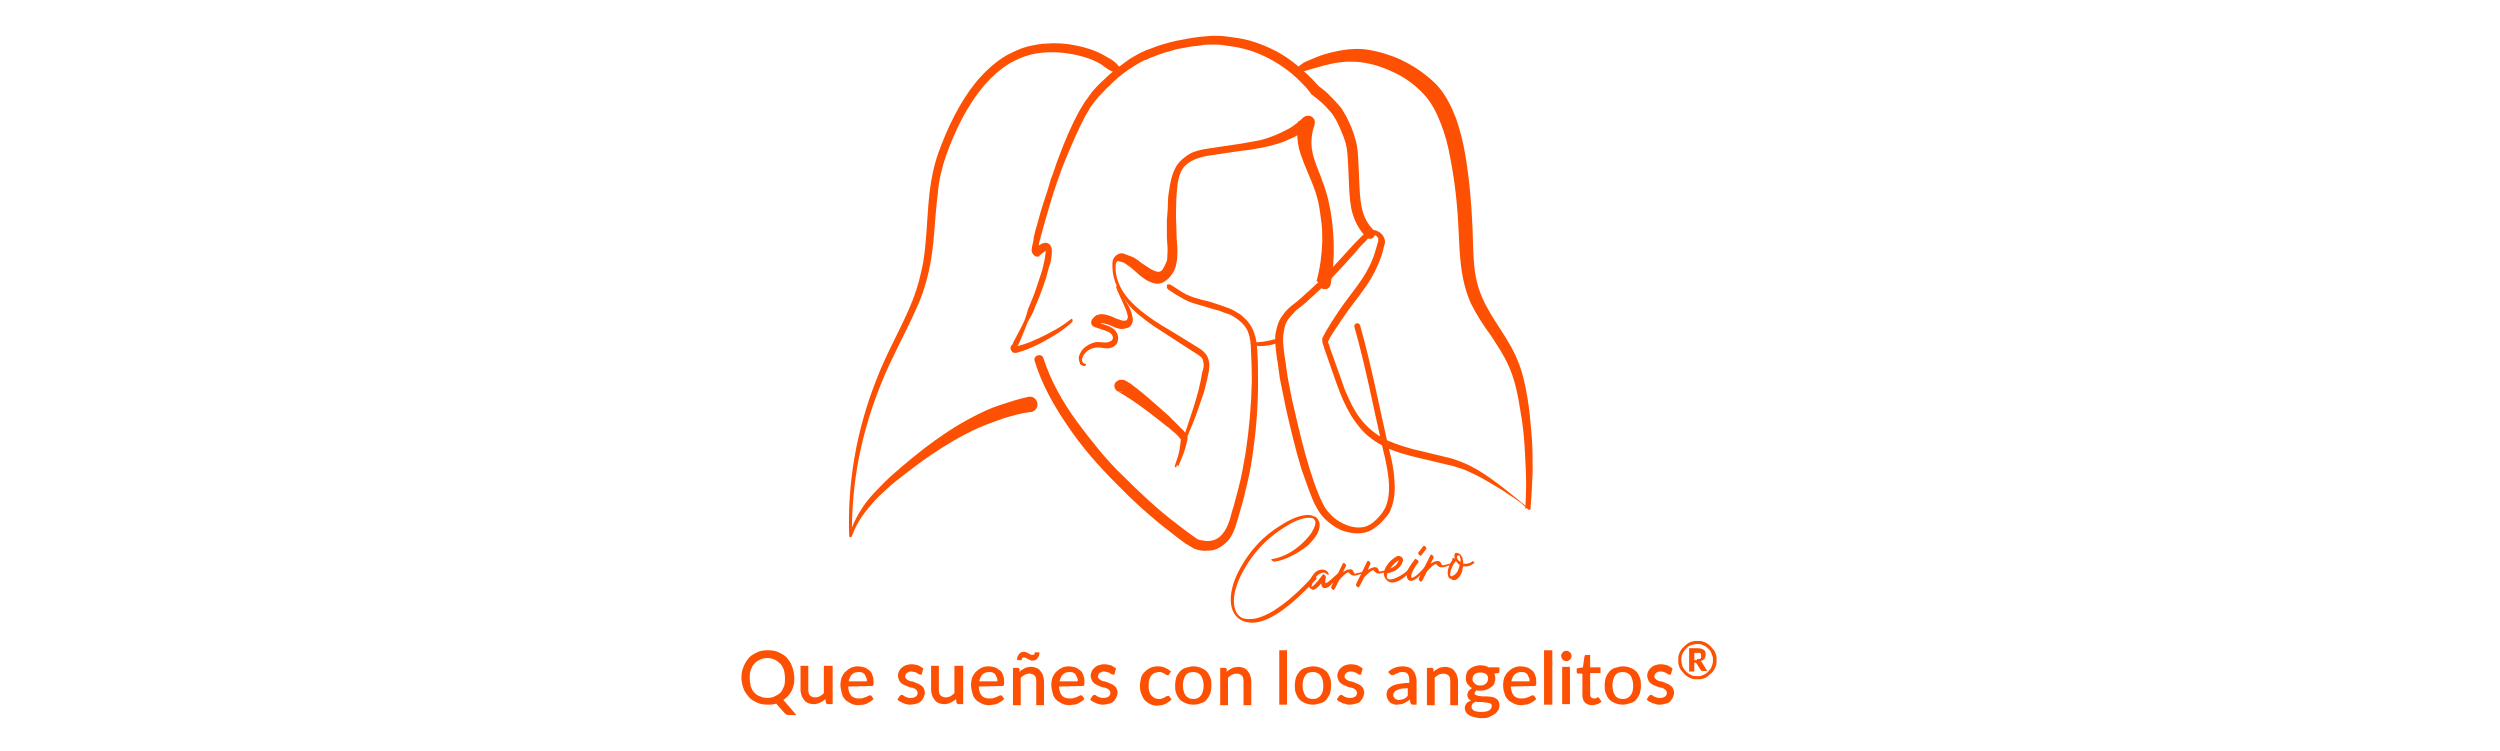 <?xml version="1.0" encoding="utf-8"?>
<!-- Generator: Adobe Illustrator 28.2.0, SVG Export Plug-In . SVG Version: 6.00 Build 0)  -->
<svg version="1.1" id="Capa_1" xmlns="http://www.w3.org/2000/svg" xmlns:xlink="http://www.w3.org/1999/xlink" x="0px" y="0px"
	 viewBox="0 0 482.5 144.9" style="enable-background:new 0 0 482.5 144.9;" xml:space="preserve">
<style type="text/css">
	.st0{fill:#FE5002;}
</style>
<g>
	<path class="st0" d="M264.4,86.7"/>
	<path class="st0" d="M262.5,62"/>
	<path class="st0" d="M241.6,66c0.5,0.1,1,0.1,1.5,0c0.5,0,1-0.1,1.5-0.2s1-0.2,1.4-0.3c0.5-0.1,1-0.2,1.4-0.4l0.2,0.4
		c-0.4,0.3-0.9,0.6-1.4,0.8c-0.5,0.2-1,0.3-1.6,0.4s-1.1,0.1-1.7,0.1c-0.6-0.1-1.1-0.2-1.6-0.4L241.6,66z"/>
	<path class="st0" d="M215.9,55.9C215.9,55.8,215.9,56,215.9,55.9c0.1,0.2,0.2,0.2,0.2,0.2l0.2,0.4l0.5,0.8c0.3,0.6,0.6,1.1,1,1.7
		c0.3,0.6,0.6,1.2,0.7,1.9c0.1,0.3,0.2,0.7,0.1,1.2c-0.1,0.4-0.4,1-0.8,1.1c-0.4,0.2-0.8,0.2-1.2,0.3c-0.4,0-0.8-0.1-1.1-0.2
		c-0.7-0.2-1.2-0.6-1.8-0.7c-0.6-0.2-1.1-0.3-1.5-0.2c-0.1,0-0.1,0-0.2,0c0,0,0,0-0.1,0s-0.1,0.1-0.1,0.1s0,0,0-0.1s0-0.2-0.1-0.2
		c-0.1-0.1-0.1,0,0.1,0l1.8,0.6c0.6,0.2,1.4,0.6,1.8,1.2c0.2,0.3,0.4,0.7,0.4,1.2s-0.1,1-0.4,1.3c-0.6,0.7-1.5,0.8-2.2,0.7
		s-1.3-0.2-1.8-0.1c-0.6,0.1-1,0.3-1.5,0.6c-0.4,0.3-0.8,0.8-1,1.4c-0.1,0.2-0.1,0.5,0,0.7s0.3,0.4,0.5,0.4l0,0l-0.1,0.5
		c-0.3-0.1-0.6-0.2-0.8-0.4c-0.1-0.1-0.1-0.2,0-0.3c0.1-0.1,0.2-0.1,0.3,0l0,0c0.2,0.2,0.3,0.2,0.6,0.2c0.2,0,0.2,0.2,0.2,0.2
		c0,0.2-0.2,0.2-0.2,0.2l0,0c-0.5,0-0.8-0.3-1-0.6c-0.2-0.4-0.2-0.8-0.2-1.1c0.2-0.7,0.6-1.4,1.1-1.8c0.6-0.5,1.2-0.8,1.9-1
		s1.4,0,2,0c0.3,0,0.6,0,0.8-0.1s0.4-0.2,0.6-0.3c0.1-0.2,0.2-0.3,0.2-0.5s-0.1-0.4-0.2-0.6c-0.2-0.3-0.7-0.6-1.3-0.8l-1.8-0.6
		c-0.1,0-0.2-0.1-0.3-0.1c-0.2-0.1-0.3-0.2-0.4-0.3c-0.2-0.2-0.2-0.4-0.2-0.6c0-0.2,0.1-0.4,0.2-0.6c0.2-0.2,0.3-0.4,0.6-0.6
		c0.1-0.1,0.2-0.2,0.4-0.2c0.1,0,0.2-0.1,0.3-0.1c0.8-0.2,1.6,0.1,2.2,0.3c0.6,0.2,1.2,0.6,1.8,0.7c0.2,0.1,0.5,0.2,0.7,0.2
		s0.5,0,0.6-0.1s0.2-0.2,0.2-0.3c0.1-0.2,0.1-0.5,0-0.7c-0.1-0.6-0.3-1.1-0.6-1.7c-0.2-0.6-0.5-1.1-0.8-1.8l-0.4-0.9
		c-0.1-0.2-0.2-0.3-0.2-0.5c0-0.1-0.1-0.2-0.1-0.2s-0.1-0.2-0.1-0.3c0-0.2,0.2-0.2,0.2-0.2C215.8,55.7,215.9,55.8,215.9,55.9z"/>
	<path class="st0" d="M250.2,13.3c0.4-0.5,1-0.9,1.4-1.2c0.6-0.3,1.1-0.5,1.6-0.7c1.1-0.5,2.2-0.9,3.4-1.2c2.4-0.6,5-1,7.4-0.6
		c1.3,0.2,2.5,0.5,3.7,0.9s2.3,0.8,3.4,1.4c2.2,1.1,4.3,2.6,6.1,4.4c1.8,1.9,2.9,4.2,3.8,6.5c0.8,2.3,1.4,4.7,1.8,7.1
		c0.8,4.7,1.2,9.5,1.4,14.2c0.1,2.4,0.1,4.7,0.3,6.9c0.2,2.3,0.7,4.5,1.6,6.5c1.8,4.2,5.1,7.7,6.9,12.3c0.9,2.2,1.4,4.6,1.8,7
		c0.4,2.3,0.6,4.7,0.8,7.1s0.2,4.7,0.2,7.1c-0.1,2.4-0.2,4.7-0.4,7.1l0,0v0.1c0,0.2-0.2,0.2-0.3,0.2c-0.1,0-0.2-0.1-0.2-0.1
		c-0.3-0.4-0.7-0.6-1.1-1s-0.8-0.6-1.2-0.9c-0.8-0.6-1.7-1.1-2.5-1.7c-1.7-1-3.4-2.1-5.2-3c-0.9-0.4-1.8-0.9-2.7-1.2
		c-0.9-0.3-1.8-0.6-2.8-0.8l-5.9-1.4c-2-0.5-4-1-5.9-1.9s-3.8-2.2-5.1-3.8c-2.8-3.3-4.1-7.3-5.4-11l-1-2.9l-0.5-1.4l-0.2-0.7
		c-0.1-0.2-0.2-0.5-0.2-0.9c0-0.1,0-0.2,0-0.2c0-0.1,0-0.2,0-0.2c0-0.1,0.1-0.2,0.1-0.2c0.1-0.2,0.1-0.2,0.2-0.4
		c0.2-0.2,0.2-0.5,0.4-0.7c0.2-0.5,0.6-0.9,0.8-1.4c0.6-0.9,1.1-1.7,1.7-2.6c2.3-3.4,5.1-6.3,6.5-10c0.4-0.9,0.6-1.8,0.9-2.8
		l0.2-0.7v-0.2v-0.1l0,0c0-0.1,0-0.1,0-0.2c-0.1-0.2-0.3-0.5-0.6-0.6c-0.2-0.1-0.3-0.1-0.5-0.1h-0.1c0,0-0.1,0,0,0l0,0
		c-0.1,0-0.2,0.1-0.2,0.2c-0.3,0.2-0.7,0.6-1,1c-0.7,0.7-1.4,1.4-2,2.2c-2.7,3-5.4,6-8.5,8.7c-0.7,0.7-1.5,1.4-2.3,2
		c-0.4,0.3-0.8,0.6-1.1,1c-0.3,0.3-0.6,0.6-0.9,1c-0.6,0.7-0.9,1.6-1,2.5c-0.2,0.9-0.2,1.8-0.1,2.9c0.1,1,0.2,1.9,0.4,3l0.2,1.5
		l0.2,1.4c0.4,2,0.7,3.9,1.2,5.9c0.9,3.9,1.8,7.8,3,11.7c0.6,1.9,1.2,3.8,2,5.6c0.4,0.9,0.8,1.8,1.4,2.6c0.6,0.7,1.2,1.4,2,1.9
		c1.5,1,3.4,1.7,5.2,1.3c0.8-0.2,1.6-0.7,2.3-1.4c0.6-0.6,1.3-1.4,1.7-2.2c0.8-1.7,0.9-3.7,0.7-5.6s-0.6-3.9-1.1-5.8
		c-1.8-7.9-3.3-15.8-5.5-23.6l0,0c-0.1-0.3,0.1-0.6,0.4-0.7c0.3-0.1,0.6,0.1,0.7,0.4c2.2,7.8,3.7,15.7,5.5,23.6c0.5,1.9,1,4,1.1,6
		c0.2,2.1,0.1,4.2-0.8,6.2c-0.1,0.2-0.2,0.5-0.4,0.7s-0.3,0.5-0.5,0.6c-0.3,0.4-0.7,0.8-1.1,1.2c-0.8,0.7-1.7,1.4-2.9,1.7
		c-1.1,0.2-2.2,0.2-3.3-0.1c-1-0.2-2.1-0.7-3-1.4c-0.9-0.6-1.7-1.4-2.3-2.2c-0.6-0.9-1.1-1.8-1.5-2.8c-0.8-1.9-1.4-3.8-2.1-5.7
		c-1.2-3.9-2.1-7.8-3-11.7c-0.4-2-0.8-4-1.2-5.9l-0.2-1.5l-0.2-1.5c-0.2-1-0.3-2-0.4-3c-0.1-1-0.2-2.1,0.1-3.2c0.2-1,0.6-2.2,1.3-3
		c0.3-0.5,0.7-0.9,1-1.2c0.4-0.4,0.8-0.7,1.2-1c0.8-0.6,1.5-1.3,2.2-1.9c3-2.6,5.7-5.6,8.4-8.6c0.6-0.7,1.4-1.5,2.1-2.2
		c0.4-0.4,0.7-0.7,1.2-1.1c0.2-0.1,0.2-0.2,0.4-0.2c0.1-0.1,0.2-0.1,0.3-0.2c0.1,0,0.2,0,0.2,0h0.2c0.3,0,0.7,0,1,0.2
		c0.6,0.2,1.2,0.8,1.4,1.5c0.1,0.2,0.1,0.4,0.1,0.6V47l0,0l-0.1,0.2L267,48c-0.2,1-0.6,2-1,3c-0.8,1.9-1.9,3.7-3.1,5.3
		c-1.2,1.7-2.5,3.2-3.6,4.9c-0.6,0.8-1.1,1.7-1.7,2.5c-0.2,0.4-0.6,0.9-0.8,1.3c-0.2,0.2-0.2,0.4-0.3,0.6c-0.1,0.1-0.1,0.2-0.2,0.3
		c0,0.1,0,0.2,0,0c0,0.2,0.1,0.4,0.2,0.6l0.2,0.7l0.5,1.4l1,2.8l1,2.8c0.3,1,0.7,1.8,1.1,2.7c0.8,1.8,1.8,3.5,3.1,4.9
		c1.3,1.4,2.8,2.5,4.6,3.3c0.9,0.4,1.8,0.7,2.7,1c1,0.3,1.9,0.6,2.9,0.8l5.8,1.4c1,0.2,2,0.6,3,1s1.9,0.9,2.8,1.4
		c3.5,2.1,6.6,4.8,9.7,7.3l-0.5,0.2l0,0c0.1-2.3,0.2-4.7,0.1-7s-0.2-4.7-0.4-7c-0.2-2.3-0.6-4.6-1-6.9s-1-4.6-1.9-6.6
		c-0.9-2.1-2.2-4-3.5-6c-1.4-1.9-2.7-3.9-3.8-6.1c-1-2.2-1.6-4.7-1.9-7.1c-0.3-2.4-0.4-4.8-0.5-7.1c-0.2-4.7-0.7-9.3-1.6-13.9
		c-0.4-2.3-1-4.6-1.8-6.6c-0.8-2.1-1.8-4.1-3.3-5.7s-3.3-3-5.3-4s-4.2-1.8-6.3-2.1c-1.1-0.2-2.2-0.2-3.3-0.2
		c-1.1,0.1-2.2,0.2-3.3,0.5c-1.1,0.2-2.2,0.6-3.4,0.9c-0.6,0.2-1.1,0.3-1.7,0.5c-0.6,0.1-1.2,0.2-1.8,0.1c-0.2,0-0.2-0.2-0.2-0.3
		C250.1,13.4,250.1,13.3,250.2,13.3z"/>
	<path class="st0" d="M254.1,54.2c0.7-2.5,1-5,1.1-7.6c0-1.3,0-2.6-0.2-3.9c-0.2-1.3-0.3-2.6-0.6-3.8c-0.6-2.6-1.7-4.8-2.7-7.3
		c-0.2-0.6-0.5-1.3-0.7-1.9s-0.4-1.4-0.5-2.1c-0.2-1.4-0.2-2.9,0.1-4.3l2.2,1.4l0,0c-1,0.6-2.1,1.2-3.1,1.8c-1.1,0.5-2.2,1-3.3,1.3
		s-2.2,0.6-3.4,0.8c-1.1,0.2-2.2,0.4-3.4,0.5l-3.4,0.5c-1.1,0.2-2.2,0.3-3.3,0.5c-1,0.2-2.1,0.5-3,1s-1.6,1.2-2,2.1s-0.6,1.9-0.7,3
		c-0.1,1-0.2,2.2-0.2,3.3s-0.1,2.2,0,3.3c0,1.1,0.1,2.2,0.1,3.3c0.1,1.1,0.2,2.2,0.1,3.5c0,0.6-0.2,1.3-0.3,1.9
		c-0.2,0.6-0.5,1.2-1,1.8c-0.2,0.3-0.5,0.6-0.8,0.8s-0.7,0.5-1.2,0.6c-0.9,0.2-1.7-0.2-2.2-0.4c-1.2-0.6-2-1.4-2.9-2.2
		c-0.4-0.4-0.9-0.7-1.3-1c-0.4-0.3-0.9-0.6-1.3-0.6c-0.2-0.1-0.4-0.1-0.5-0.1s-0.2,0.1-0.2,0.2c-0.2,0.3-0.2,0.8-0.2,1.4
		c0.1,2.1,1.1,4.1,2.5,5.7c1.4,1.6,3.2,3,5,4.2s3.8,2.3,5.7,3.5l2.9,1.8c0.5,0.3,1,0.7,1.5,1.4c0.4,0.7,0.5,1.4,0.5,2.1
		c0,0.3-0.1,0.6-0.1,1c-0.1,0.3-0.1,0.6-0.2,0.9c-0.1,0.6-0.2,1.1-0.4,1.7c-0.2,1.1-0.6,2.2-1,3.3c-0.7,2.2-1.5,4.2-2.4,6.3
		c-0.4,1-0.8,2.1-1.2,3.1s-0.7,2.1-1.1,3.2l0,0l-0.3-0.1c0.2-0.9,0.6-1.7,0.8-2.6s0.3-1.8,0.4-2.6v-0.2c0,0.1,0,0.2,0,0.1
		c0,0-0.1-0.1-0.2-0.2c-0.1-0.2-0.2-0.3-0.4-0.5c-0.3-0.3-0.6-0.6-1-0.9c-0.6-0.6-1.4-1.1-2.1-1.7c-1.4-1.1-2.8-2.2-4.2-3.2
		c-0.7-0.5-1.4-1-2.2-1.5c-0.4-0.2-0.7-0.5-1.1-0.7c-0.2-0.1-0.4-0.2-0.6-0.3c-0.1-0.1-0.2-0.1-0.2-0.1l0,0c0,0,0,0,0.1,0h0.1
		c0.1,0,0.1,0,0.2,0c0.2,0,0.3-0.1,0.4-0.2c-0.6,0.3-1.2,0.1-1.5-0.5s-0.1-1.2,0.5-1.5c0.2-0.1,0.3-0.2,0.5-0.2c0.1,0,0.2,0,0.2,0
		c0.1,0,0.1,0,0.2,0h0.2c0.1,0,0.2,0.1,0.3,0.1c0.2,0.1,0.2,0.2,0.4,0.2c0.2,0.2,0.4,0.2,0.6,0.4c0.4,0.2,0.7,0.6,1.1,0.8
		c0.7,0.6,1.4,1.1,2.2,1.8c1.4,1.2,2.7,2.4,4.1,3.6c0.6,0.6,1.3,1.3,1.9,1.9c0.3,0.3,0.6,0.6,1,1c0.2,0.2,0.3,0.4,0.5,0.6
		c0.1,0.1,0.2,0.2,0.2,0.4c0,0.1,0.1,0.2,0.1,0.4v0.2c-0.2,0.9-0.4,1.8-0.7,2.6c-0.3,0.9-0.7,1.7-1,2.5c0,0.1-0.2,0.2-0.2,0.1
		c-0.1,0-0.1-0.1-0.1-0.2l0,0c0.7-4.5,2.5-8.7,3.7-12.9c0.3-1,0.6-2.2,0.8-3.2c0.1-0.6,0.2-1,0.3-1.6l0.2-0.8
		c0.1-0.2,0.1-0.5,0.1-0.7c0-0.5-0.1-0.9-0.2-1.2c-0.2-0.3-0.5-0.6-1-0.9l-2.8-1.8c-1.9-1.2-3.8-2.5-5.7-3.7
		c-1.8-1.3-3.8-2.7-5.2-4.6s-2.6-4-2.7-6.5c0-0.6-0.1-1.3,0.2-1.9c0.2-0.3,0.5-0.7,1-0.9s0.9-0.1,1.1,0c0.6,0.2,1.2,0.5,1.8,0.7
		c0.5,0.3,1,0.6,1.4,1c1,0.6,1.8,1.3,2.7,1.6c0.4,0.2,0.8,0.2,1,0.1s0.4-0.2,0.6-0.6c0.2-0.3,0.4-0.8,0.6-1.2
		c0.2-0.4,0.2-0.9,0.2-1.4c0.1-1,0-2.1-0.1-3.3c0-1.1,0-2.3,0-3.4c0.1-1.1,0.2-2.3,0.2-3.4s0.2-2.2,0.4-3.4c0.2-1.1,0.5-2.3,1.1-3.4
		s1.7-2,2.7-2.6c1.1-0.6,2.2-0.8,3.4-1l6.7-1c1.1-0.2,2.2-0.4,3.3-0.6c1-0.2,2.1-0.6,3.1-1s1.9-0.9,2.9-1.4c0.9-0.6,1.8-1.3,2.5-2
		l0,0l0.3-0.2c0.6-0.3,1.4-0.2,1.8,0.5c0.2,0.3,0.2,0.7,0.1,1.1c-0.4,1.1-0.6,2.3-0.6,3.5s0.3,2.4,0.7,3.6c0.4,1.2,1,2.5,1.4,3.7
		c0.5,1.3,0.9,2.6,1.2,3.9c0.6,2.6,0.9,5.3,1,8s-0.1,5.4-0.6,8.1c-0.1,0.6-0.6,1-1.3,0.9c-0.6-0.1-1-0.6-0.9-1.3
		C254.1,54.3,254.1,54.3,254.1,54.2L254.1,54.2z"/>
	<path class="st0" d="M215.7,14.2c-0.7-0.2-1.3-0.5-1.8-0.8s-1-0.7-1.4-1c-1-0.6-2.2-1.1-3.3-1.4c-2.3-0.7-4.8-1-7.2-0.9
		c-1.2,0.1-2.4,0.2-3.6,0.6c-1.1,0.3-2.2,0.8-3.3,1.4c-2.1,1.2-3.9,2.9-5.5,4.8c-3.1,3.8-5.3,8.4-7,13.1c-0.8,2.3-1.4,4.8-1.6,7.3
		c-0.3,2.5-0.5,5-0.7,7.6s-0.5,5.1-1.1,7.7c-0.6,2.6-1.4,5-2.5,7.3c-2.1,4.7-4.6,9.1-6.5,13.8c-1.9,4.6-3.4,9.5-4.4,14.5
		s-1.4,10.1-1.4,15.1l0,0l-0.5-0.1c0.6-1.8,1.4-3.5,2.4-5c1-1.6,2.3-3,3.6-4.3c1.3-1.4,2.7-2.6,4.1-3.8c1.4-1.2,2.9-2.4,4.3-3.5
		c3-2.3,6.1-4.4,9.4-6.1c1.7-0.9,3.4-1.7,5.2-2.3c1.8-0.6,3.7-1.2,5.5-1.6c0.8-0.2,1.6,0.3,1.8,1.1s-0.3,1.6-1.1,1.8H199l0,0
		c-1.8,0.2-3.5,0.7-5.2,1.2c-1.7,0.6-3.4,1.2-5,1.9c-3.3,1.5-6.5,3.4-9.4,5.4c-1.5,1-3,2.2-4.5,3.3c-1.4,1.1-2.9,2.2-4.2,3.5
		c-1.4,1.2-2.6,2.6-3.7,4c-1.1,1.4-2,3-2.6,4.7l0,0c-0.1,0.2-0.2,0.2-0.3,0.2s-0.2-0.2-0.2-0.2l0,0c-0.4-10.2,1.4-20.5,5.2-30.1
		c1.8-4.8,4.4-9.3,6.4-13.9c1-2.3,1.8-4.7,2.3-7.1c0.6-2.4,0.8-5,1-7.5c0.2-2.6,0.3-5.1,0.6-7.7c0.3-2.6,0.8-5.1,1.7-7.7
		c1.8-4.9,4-9.6,7.3-13.7c1.7-2,3.7-3.9,6-5.2c1.2-0.6,2.4-1.2,3.8-1.6c1.4-0.3,2.6-0.6,4-0.6c2.6-0.2,5.3,0.2,7.9,1
		c1.3,0.4,2.6,1,3.7,1.7c0.6,0.3,1.2,0.7,1.7,1.2s0.9,1.1,1,1.9c0,0.2-0.1,0.3-0.2,0.3C215.7,14.3,215.7,14.3,215.7,14.2L215.7,14.2
		z"/>
	<path class="st0" d="M207,62.1c-1.1,1-2.4,2-3.8,2.8s-2.7,1.6-4.2,2.2c-0.7,0.3-1.4,0.6-2.2,0.8c-0.2,0.1-0.4,0.1-0.6,0.2
		c-0.2,0-0.2,0-0.4,0c-0.1,0-0.2,0-0.3-0.1c-0.1,0-0.2-0.1-0.2-0.2c-0.1-0.1-0.2-0.2-0.2-0.3c-0.1-0.2-0.1-0.4,0-0.6
		c0-0.2,0.1-0.2,0.1-0.2l0.2-0.2l0.2-0.5c0.7-1.4,1.5-2.7,2.1-4.1c0.3-0.7,0.5-1.5,0.7-2.2l0.9-2.2c0.6-1.4,1-2.9,1.5-4.3
		c0.2-0.7,0.5-1.4,0.6-2.2c0.2-0.7,0.3-1.4,0.4-2.2c0-0.2,0-0.3,0-0.5s-0.1-0.2,0-0.2c0,0,0.1,0.1,0.2,0.1c0.1,0,0.1,0,0.1,0
		c-0.1,0-0.2,0.1-0.3,0.2c-0.2,0.2-0.6,0.4-0.8,0.6c-0.1,0.1-0.1,0.1-0.2,0.2c-0.1,0.1-0.2,0.1-0.2,0.2s-0.2,0.2-0.6,0.1
		c-0.2,0-0.3-0.1-0.4-0.2s-0.2-0.2-0.2-0.2c-0.1-0.2-0.1-0.2-0.2-0.3c0-0.2-0.1-0.3-0.1-0.4c0-0.5,0.1-0.9,0.2-1.3s0.2-0.8,0.2-1.2
		c0.2-0.8,0.3-1.5,0.6-2.3c0.4-1.5,0.8-3,1.3-4.5s1-3,1.4-4.5c0.6-1.4,1-3,1.6-4.4c1.1-3,2.3-5.8,3.8-8.6l0.6-1
		c0.2-0.3,0.4-0.7,0.6-1c0.5-0.6,1-1.4,1.4-1.9c1-1.2,2.2-2.3,3.4-3.4c1.2-1,2.5-2,3.8-2.9c0.6-0.4,1.4-0.8,2.1-1.2
		c0.4-0.2,0.7-0.3,1.1-0.5l1.1-0.4c1.4-0.6,3-1,4.6-1.4c1.5-0.3,3.1-0.6,4.7-0.8c0.8-0.1,1.6-0.1,2.4-0.2c0.8,0,1.6,0,2.4,0.1
		c1.6,0.2,3.2,0.4,4.7,0.8c3.1,0.9,6.1,2.3,8.6,4.3c1.3,1,2.5,2.1,3.6,3.2c0.2,0.3,0.6,0.6,0.8,0.9l0.4,0.4l0.2,0.2l0,0l0,0l0.2,0.1
		c0.7,0.6,1.3,1,1.8,1.6c0.6,0.6,1.1,1.1,1.7,1.8c0.2,0.3,0.6,0.6,0.8,1.1l0.6,1c0.7,1.4,1.4,2.9,1.8,4.5c0.5,1.7,0.5,3.3,0.6,4.9
		s0.1,3.1,0.2,4.6s0.2,3,0.6,4.4s1.1,2.6,2.1,3.6c0.4,0.4,0.4,1,0,1.4s-1,0.4-1.4,0l0,0c-1.2-1.2-2.1-2.8-2.6-4.4
		c-0.5-1.6-0.6-3.3-0.7-4.8c-0.1-1.6-0.1-3.1-0.2-4.6s-0.1-3-0.5-4.4s-1-2.7-1.7-4.2l-0.6-1c-0.1-0.2-0.3-0.5-0.6-0.8
		c-0.5-0.6-1-1.1-1.5-1.6c-0.6-0.5-1.1-1-1.7-1.4l-0.1-0.1l-0.1-0.1l-0.2-0.1l-0.1-0.1l0,0l-0.1-0.1l-0.1-0.2l-0.4-0.5
		c-0.2-0.3-0.5-0.6-0.8-0.9c-1-1.1-2.2-2.2-3.3-3c-2.4-1.8-5.1-3.2-8-4c-1.4-0.4-3-0.6-4.4-0.8c-0.7-0.1-1.5-0.1-2.2-0.1
		s-1.5,0-2.2,0.2c-1.5,0.1-3,0.4-4.5,0.7c-1.4,0.4-3,0.8-4.4,1.4l-1,0.4c-0.3,0.2-0.6,0.3-1,0.4c-0.6,0.3-1.3,0.7-1.9,1.1
		c-1.3,0.8-2.5,1.7-3.6,2.7s-2.2,2.1-3.2,3.2c-0.5,0.6-1,1.2-1.4,1.8c-0.2,0.3-0.4,0.6-0.6,1l-0.6,1c-1.4,2.7-2.6,5.5-3.8,8.4
		c-0.6,1.4-1.1,2.9-1.6,4.3s-1,3-1.4,4.4s-0.9,3-1.3,4.5c-0.2,0.7-0.4,1.5-0.6,2.2c-0.1,0.4-0.2,0.7-0.2,1.1c-0.1,0.3-0.1,0.7-0.1,1
		c0,0.1,0,0.2,0,0.2s0,0,0-0.1c0,0-0.1-0.1-0.2-0.2c-0.1-0.1-0.2-0.1-0.3-0.2c-0.2,0-0.2,0.1-0.3,0.1l0,0l0.2-0.2
		c0.3-0.3,0.6-0.6,1-0.8c0.2-0.2,0.4-0.2,0.7-0.3c0.2,0,0.4-0.1,0.6,0c0.2,0.1,0.5,0.2,0.6,0.4c0.2,0.4,0.3,0.6,0.3,1
		c0,0.2,0,0.5,0,0.7c-0.1,0.9-0.2,1.7-0.5,2.4c-0.2,0.8-0.4,1.5-0.6,2.2c-0.5,1.5-1,3-1.6,4.4c-0.3,0.7-0.6,1.4-0.9,2.2
		c-0.3,0.7-0.8,1.4-1.1,2.1c-0.6,1.4-1.1,2.9-1.8,4.3c-0.1,0.2-0.2,0.3-0.3,0.6l-0.2,0.2l0,0c0,0,0-0.1,0-0.2s-0.1-0.2-0.2-0.2
		l-0.1-0.1c-0.1,0-0.1,0,0,0c0,0,0.1,0,0.2,0c0.2,0,0.3-0.1,0.5-0.1c0.7-0.2,1.4-0.4,2.2-0.7c1.4-0.6,2.8-1.2,4.2-2
		c1.4-0.7,2.6-1.5,3.9-2.5c0.1-0.1,0.2-0.1,0.3,0.1C207,61.9,207,62.1,207,62.1z"/>
	<g>
		<path class="st0" d="M246,108.4c-0.2,0-0.3-0.1-0.5-0.2c-0.2-0.2-0.2-0.3,0-0.3c2.2-0.3,4.5-1.7,6.1-3.3c0.8-0.8,1.5-1.6,1.8-2.3
			c0.4-0.7,0.6-1.4,0.4-1.8c-0.1-0.2-0.2-0.2-0.2-0.3c-0.1-0.1-0.2-0.1-0.3-0.2c-1.1-0.3-3.2,0.3-5.3,1.7c-2.2,1.4-5,3.4-7.6,7.7
			c-0.7,1.2-1.4,2.5-1.8,3.9c-0.6,1.9-0.6,3.5-0.1,4.6c0.2,0.6,0.7,1.1,1.3,1.4c0.7,0.2,1.7,0.3,2.8,0c2.7-0.7,6.4-3.2,10.9-8.2
			c0.1-0.1,0.2,0,0.4,0.2s0.2,0.3,0.2,0.4c-4.6,5-8.2,7.6-11,8.3c-1.2,0.3-2.3,0.2-3.1-0.1c-1-0.4-1.7-1.1-2.1-2.1
			c-0.5-1.3-0.5-3,0.1-5c0.4-1.4,1.1-2.7,1.8-3.9c2.6-4.3,5.4-6.3,7.7-7.7c2.2-1.4,4.4-2.1,5.7-1.7c0.2,0.1,0.4,0.2,0.6,0.2
			c0.4,0.2,0.6,0.6,0.8,1c0.2,0.6,0.1,1.4-0.3,2.2c-0.4,0.8-1.1,1.6-1.9,2.4C250.6,106.7,248.2,108.1,246,108.4z"/>
		<path class="st0" d="M256.4,110.7c0.1,0.2,0.1,0.3-0.1,0.2c-0.2,0-0.3-0.2-0.5-0.3c-0.4-0.3-1.3,0.2-1.6,0.5
			c-0.6,0.6-1,1.4-1.1,2.2c0.6-0.2,2.2-2.4,2.2-2.4c0.1-0.1,0.2-0.1,0.4,0.1s0.2,0.3,0.2,0.4s-0.2,0.6-0.1,1.1
			c0.1,0.4,2.3-1.8,2.4-1.8c0.1-0.1,0.2-0.2,0.4-0.1c0.2,0.2,0.2,0.3,0.1,0.4c-1.1,1.2-1.8,1.9-2.2,2.2c-0.8,0.6-1.5,0.3-1.5-0.6
			c-0.6,0.7-1.3,1.4-1.7,1.2c-0.2-0.1-0.2-0.2-0.4-0.2c-0.2-0.2-0.3-0.5-0.3-0.8c0-0.2,0.1-0.5,0.2-0.7c0.2-0.6,0.6-1.2,1-1.6
			C254.5,109.8,256,109.6,256.4,110.7z"/>
		<path class="st0" d="M259.2,108.7c0.1-0.1,0.2-0.1,0.4,0.1c0.2,0.2,0.2,0.3,0.2,0.4l-0.6,1.2c0.6-0.4,1.5-0.8,1.9-0.3
			c0.2,0.2,0.2,0.6,0.4,0.6c0.3,0,0.9-0.2,1.4-0.3c0.1-0.1,0.2-0.2,0.3,0c0.2,0.2,0.1,0.2,0,0.2c-0.6,0.2-1.4,0.5-1.8,0.5
			c-0.5,0-0.6-0.1-1.1-0.6c-0.3-0.3-1.8,1.4-1.8,1.4s-0.9,1.8-1,1.9s-0.2,0.1-0.4-0.1c-0.2-0.2-0.2-0.3-0.2-0.4L259.2,108.7z"/>
		<path class="st0" d="M263.9,108.3c0.1-0.1,0.2-0.1,0.4,0.1c0.2,0.2,0.2,0.3,0.2,0.4L264,110c0.6-0.4,1.5-0.8,1.9-0.3
			c0.2,0.2,0.2,0.6,0.4,0.6c0.3,0,0.9-0.2,1.4-0.3c0.1-0.1,0.2-0.2,0.3,0c0.2,0.2,0.1,0.2,0,0.2c-0.6,0.2-1.4,0.5-1.8,0.5
			c-0.5,0-0.6-0.1-1.1-0.6c-0.3-0.3-1.8,1.3-1.8,1.3s-0.9,1.8-1,1.9s-0.2,0.1-0.4-0.1c-0.2-0.2-0.2-0.3-0.2-0.4L263.9,108.3z"/>
		<path class="st0" d="M269.6,109.9c-0.8,0.6-1.8,0.7-1.8,0.7c-1,2.8,3.8,0.1,4.2-1c0.1-0.1,0.2-0.2,0.4-0.2
			c0.2,0.2,0.2,0.2,0.2,0.3c-0.4,1-3.1,3.3-4.5,2.6c-0.6-0.3-1.1-1-1-1.8c0.1-0.5,0.3-1,0.6-1.4c0.3-0.5,0.7-0.9,1.1-1.2
			c0.5-0.4,1-0.7,1.2-0.6c0.2,0,0.3,0.1,0.5,0.2c0.2,0.2,0.3,0.4,0.3,0.6s-0.1,0.3-0.2,0.6C270.4,109.2,270,109.6,269.6,109.9z
			 M268.3,109.7c0.2-0.1,0.6-0.2,0.8-0.4c0.4-0.2,0.6-0.6,0.8-1c0-0.1,0.1-0.2,0.1-0.2c-0.2,0.1-0.4,0.3-0.7,0.5
			C269,108.9,268.6,109.3,268.3,109.7z"/>
		<path class="st0" d="M273.1,107.9c0.1-0.1,0.2,0,0.5,0.2c0.2,0.2,0.2,0.3,0.2,0.4c-0.4,0.4-1,1.3-1.3,2.1c-0.2,0.6-0.2,0.9,0,0.9
			c0.8,0,2.6-2.2,2.6-2.2c0.1-0.1,0.2-0.2,0.3-0.1c0.2,0.2,0.1,0.2,0.1,0.3c0,0-2.8,3.7-3.8,2.3c-0.3-0.5-0.2-1.1,0-1.8
			C272.1,109.2,272.8,108.3,273.1,107.9z M274.3,107.2c-0.1,0.1-0.2,0.1-0.4-0.1s-0.2-0.3-0.2-0.4l1-1.3c0.1-0.1,0.2-0.1,0.4,0.1
			c0.2,0.2,0.2,0.3,0.2,0.4L274.3,107.2z"/>
		<path class="st0" d="M276.1,107.1c0.1-0.1,0.2-0.1,0.4,0.1s0.2,0.3,0.2,0.4l-0.6,1.2c0.6-0.4,1.5-0.8,1.9-0.3
			c0.2,0.2,0.2,0.6,0.4,0.6c0.3,0,0.9-0.2,1.4-0.3c0.1-0.1,0.2-0.2,0.3,0c0.2,0.2,0.1,0.2,0,0.2c-0.6,0.2-1.4,0.5-1.8,0.5
			c-0.5,0-0.6-0.1-1.1-0.6c-0.3-0.3-1.8,1.4-1.8,1.4s-0.9,1.8-1,1.9s-0.2,0.1-0.4-0.1c-0.2-0.2-0.2-0.3-0.2-0.4L276.1,107.1z"/>
		<path class="st0" d="M280.4,107.7c0.1-0.1,0.2,0,0.4,0.2c0.2,0.2,0.2,0.3,0.2,0.4c-0.1,0.1-0.1,0.1-0.2,0.2
			c-0.3,0.4-0.6,1-0.8,1.6c-0.1,0.5-0.2,1,0,1.1c0.1,0,0.2,0,0.3,0c0.2-0.1,0.3-0.2,0.6-0.4c0.2-0.2,0.5-0.6,0.6-1
			c0.1-0.2,0.2-0.6,0.2-0.8c-0.4-0.2-0.6-0.6-0.8-0.9c-0.2-0.3-0.2-0.6-0.2-0.9c0-0.2,0.1-0.5,0.3-0.5c0.2,0,0.3,0,0.5,0.1
			s0.5,0.3,0.6,0.6c0.2,0.2,0.2,0.4,0.2,0.6c0.1,0.2,0.1,0.5,0.1,0.8c0.4,0,1,0.1,1.7-0.4c0.1-0.1,0.2-0.2,0.3,0
			c0.2,0.2,0.2,0.3,0.1,0.3c-0.8,0.6-1.4,0.7-2.1,0.6c-0.1,0.3-0.2,0.6-0.2,1c-0.2,0.5-0.4,0.9-0.6,1.1s-0.4,0.4-0.6,0.5
			s-0.5,0.1-0.7,0s-0.2-0.2-0.4-0.2c-0.1,0-0.1-0.1-0.2-0.1c-0.3-0.4-0.4-1.1-0.2-1.8s0.5-1.3,0.8-1.7
			C280.3,107.9,280.3,107.8,280.4,107.7z M281.9,108.4c0-0.3,0-0.6-0.1-0.8c0-0.2-0.1-0.3-0.2-0.4l0,0c0,0-0.1,0-0.2,0
			s-0.2,0.2-0.2,0.3c0,0.2,0.1,0.4,0.2,0.6C281.6,108.2,281.7,108.4,281.9,108.4z"/>
	</g>
	<path class="st0" d="M226,55c1,0.6,1.9,1.3,2.9,1.8s2.1,0.8,3.2,1.1c1.1,0.2,2.3,0.6,3.4,1c0.6,0.2,1.1,0.4,1.7,0.6
		c0.6,0.2,1.2,0.6,1.7,0.9c0.6,0.3,1,0.7,1.5,1.2c0.2,0.2,0.5,0.5,0.6,0.7c0.2,0.2,0.4,0.6,0.6,0.9c0.6,1.1,0.9,2.5,1,3.7
		c0.2,2.3,0.2,4.7,0.2,7.1c0,4.7-0.4,9.4-1.1,14.1c-0.3,2.3-0.8,4.6-1.4,6.9c-0.2,1.1-0.6,2.3-0.9,3.4c-0.3,1.1-0.6,2.2-1,3.4
		c-0.4,1.1-1,2.4-2.2,3.3c-0.6,0.5-1.2,0.8-1.8,1s-1.4,0.2-2,0.2s-1.4-0.2-1.9-0.4c-0.1,0-0.2-0.1-0.2-0.1c-0.1-0.1-0.2-0.1-0.3-0.2
		c-0.2-0.1-0.3-0.2-0.4-0.2c-0.2-0.2-0.5-0.3-0.8-0.5c-1-0.7-1.9-1.4-2.9-2.2c-3.8-2.9-7.3-6.1-10.5-9.4c-3.4-3.4-6.5-6.9-9.2-10.9
		c-2.7-3.9-5.1-8.1-6.5-12.7c-0.2-0.5,0.1-1,0.6-1.1c0.5-0.2,1,0.1,1.1,0.6l0,0c1.4,4.3,3.7,8.4,6.4,12.1c1.4,1.9,2.8,3.7,4.2,5.4
		c1.5,1.8,3,3.5,4.7,5.1c3.3,3.3,6.7,6.5,10.4,9.3c0.9,0.7,1.8,1.4,2.8,2.1c0.2,0.2,0.5,0.3,0.7,0.5c0.1,0.1,0.2,0.2,0.3,0.2
		s0.1,0,0.1,0.1c0,0,0.1,0.1,0.2,0.1c0.5,0.2,1,0.2,1.5,0.3c1,0.1,2-0.2,2.7-0.8c0.7-0.6,1.3-1.5,1.7-2.6c0.4-1,0.6-2.2,1-3.3
		c0.3-1.1,0.6-2.2,0.9-3.4c0.6-2.2,1-4.6,1.4-6.9c0.7-4.6,1.1-9.2,1.2-13.9c0-2.3-0.1-4.6-0.2-6.9c-0.1-1.1-0.3-2.2-0.8-3.1
		s-1.3-1.6-2.2-2.2c-0.5-0.3-0.9-0.6-1.4-0.7c-0.6-0.2-1.1-0.4-1.6-0.6c-1.1-0.3-2.2-0.6-3.4-1c-1.1-0.3-2.3-0.6-3.4-1.2
		s-2.1-1.2-3.1-1.9c-0.3-0.2-0.4-0.6-0.2-1C225.2,54.9,225.6,54.8,226,55L226,55z"/>
</g>
<g>
	<path class="st0" d="M153.7,138h-1.4c-0.2,0-0.4,0-0.5-0.1c-0.2-0.1-0.3-0.2-0.4-0.3l-1.6-1.8c-0.5,0.2-1.1,0.2-1.6,0.2
		c-0.8,0-1.5-0.1-2.1-0.4c-0.6-0.3-1.2-0.6-1.6-1.1c-0.4-0.5-0.8-1-1-1.6s-0.4-1.3-0.4-2.1s0.1-1.5,0.4-2.1c0.2-0.6,0.6-1.2,1-1.7
		s1-0.8,1.6-1.1c0.6-0.3,1.3-0.4,2.1-0.4s1.5,0.1,2.1,0.4s1.2,0.6,1.6,1.1c0.4,0.5,0.8,1,1,1.7c0.2,0.6,0.4,1.3,0.4,2.1
		c0,0.5,0,0.9-0.1,1.3c-0.1,0.4-0.2,0.8-0.4,1.2s-0.4,0.7-0.7,1s-0.6,0.6-0.9,0.8L153.7,138z M144.7,130.9c0,0.6,0.1,1.1,0.2,1.6
		c0.2,0.5,0.4,0.9,0.7,1.2s0.7,0.6,1.1,0.7c0.4,0.2,0.9,0.3,1.4,0.3s1-0.1,1.4-0.3s0.8-0.4,1.1-0.7s0.5-0.7,0.7-1.2s0.2-1,0.2-1.6
		s-0.1-1.1-0.2-1.6c-0.2-0.5-0.4-0.9-0.7-1.2s-0.7-0.6-1.1-0.8c-0.4-0.2-0.9-0.3-1.4-0.3s-1,0.1-1.4,0.3c-0.4,0.2-0.8,0.4-1.1,0.8
		c-0.3,0.3-0.5,0.7-0.7,1.2C144.7,129.8,144.7,130.3,144.7,130.9z"/>
	<path class="st0" d="M160.7,128.7v7.2h-0.9c-0.2,0-0.3-0.1-0.4-0.3l-0.1-0.7c-0.2,0.2-0.3,0.3-0.5,0.4c-0.2,0.1-0.3,0.2-0.5,0.3
		s-0.4,0.2-0.6,0.2c-0.2,0.1-0.4,0.1-0.7,0.1c-0.4,0-0.7-0.1-1-0.2c-0.3-0.1-0.6-0.3-0.8-0.6s-0.4-0.5-0.5-0.9
		c-0.1-0.3-0.2-0.7-0.2-1.1v-4.6h1.5v4.6c0,0.5,0.1,0.9,0.3,1.1s0.6,0.4,1,0.4c0.3,0,0.6-0.1,0.9-0.2c0.3-0.2,0.6-0.4,0.8-0.6v-5.3
		h1.7V128.7z"/>
	<path class="st0" d="M163.7,132.5c0,0.4,0.1,0.8,0.2,1.1c0.1,0.3,0.3,0.5,0.4,0.7c0.2,0.2,0.4,0.3,0.7,0.4c0.3,0.1,0.5,0.1,0.8,0.1
		s0.6,0,0.8-0.1s0.4-0.1,0.6-0.2c0.2-0.1,0.3-0.2,0.4-0.2c0.1-0.1,0.2-0.1,0.3-0.1s0.2,0,0.3,0.1l0.4,0.6c-0.2,0.2-0.4,0.4-0.6,0.5
		s-0.5,0.3-0.7,0.4c-0.3,0.1-0.5,0.2-0.8,0.2s-0.5,0.1-0.8,0.1c-0.5,0-1-0.1-1.4-0.3s-0.8-0.4-1.1-0.7s-0.6-0.7-0.7-1.2
		s-0.3-1-0.3-1.7c0-0.5,0.1-1,0.2-1.4c0.2-0.4,0.4-0.8,0.7-1.1s0.7-0.6,1.1-0.8s0.9-0.3,1.4-0.3c0.4,0,0.9,0.1,1.2,0.2
		c0.4,0.1,0.7,0.4,1,0.6s0.5,0.6,0.6,1c0.2,0.4,0.2,0.9,0.2,1.4c0,0.2,0,0.4-0.1,0.5s-0.1,0.1-0.3,0.1L163.7,132.5L163.7,132.5z
		 M167.3,131.5c0-0.3,0-0.5-0.1-0.7s-0.2-0.4-0.3-0.6c-0.1-0.2-0.3-0.3-0.5-0.4c-0.2-0.1-0.5-0.1-0.7-0.1c-0.6,0-1,0.2-1.3,0.5
		s-0.5,0.8-0.6,1.3H167.3z"/>
	<path class="st0" d="M177.9,130.1c0,0.1-0.1,0.1-0.1,0.1s-0.1,0-0.2,0c-0.1,0-0.2,0-0.3-0.1c-0.1,0-0.2-0.1-0.3-0.2
		c-0.1-0.1-0.3-0.1-0.5-0.2c-0.2,0-0.4-0.1-0.6-0.1c-0.2,0-0.4,0-0.5,0.1s-0.3,0.1-0.4,0.2s-0.2,0.2-0.2,0.3s-0.1,0.2-0.1,0.4
		s0.1,0.3,0.2,0.4c0.1,0.1,0.2,0.2,0.4,0.3s0.4,0.2,0.6,0.2s0.4,0.1,0.7,0.2c0.2,0.1,0.4,0.2,0.7,0.3c0.2,0.1,0.4,0.2,0.6,0.4
		c0.2,0.1,0.3,0.3,0.4,0.5s0.2,0.5,0.2,0.7c0,0.3-0.1,0.7-0.2,0.9c-0.1,0.3-0.3,0.5-0.5,0.8c-0.2,0.2-0.5,0.4-0.9,0.5
		s-0.8,0.2-1.2,0.2c-0.3,0-0.5,0-0.7-0.1c-0.2,0-0.5-0.1-0.7-0.2s-0.4-0.2-0.6-0.3c-0.2-0.1-0.3-0.2-0.5-0.4l0.4-0.6
		c0-0.1,0.1-0.1,0.2-0.2s0.1-0.1,0.2-0.1c0.1,0,0.2,0,0.3,0.1s0.2,0.1,0.3,0.2c0.1,0.1,0.3,0.1,0.5,0.2c0.2,0.1,0.4,0.1,0.7,0.1
		c0.2,0,0.4,0,0.6-0.1c0.2-0.1,0.3-0.1,0.4-0.2s0.2-0.2,0.2-0.3c0.1-0.1,0.1-0.2,0.1-0.4s-0.1-0.3-0.2-0.5c-0.1-0.1-0.2-0.2-0.4-0.3
		s-0.4-0.2-0.6-0.2s-0.4-0.1-0.7-0.2c-0.2-0.1-0.5-0.2-0.7-0.3s-0.4-0.2-0.6-0.4c-0.2-0.2-0.3-0.3-0.4-0.6c-0.1-0.2-0.2-0.5-0.2-0.8
		s0.1-0.6,0.2-0.8c0.1-0.3,0.3-0.5,0.5-0.7s0.5-0.4,0.8-0.5s0.7-0.2,1.1-0.2c0.5,0,0.9,0.1,1.3,0.2c0.4,0.2,0.7,0.4,1,0.6
		L177.9,130.1z"/>
	<path class="st0" d="M185.9,128.7v7.2H185c-0.2,0-0.3-0.1-0.4-0.3l-0.1-0.7c-0.2,0.2-0.3,0.3-0.5,0.4c-0.2,0.1-0.3,0.2-0.5,0.3
		s-0.4,0.2-0.6,0.2c-0.2,0.1-0.4,0.1-0.7,0.1c-0.4,0-0.7-0.1-1-0.2c-0.3-0.1-0.6-0.3-0.8-0.6s-0.4-0.5-0.5-0.9
		c-0.1-0.3-0.2-0.7-0.2-1.1v-4.6h1.5v4.6c0,0.5,0.1,0.9,0.3,1.1s0.6,0.4,1,0.4c0.3,0,0.6-0.1,0.9-0.2c0.3-0.2,0.6-0.4,0.8-0.6v-5.3
		h1.7V128.7z"/>
	<path class="st0" d="M188.9,132.5c0,0.4,0.1,0.8,0.2,1.1c0.1,0.3,0.3,0.5,0.4,0.7c0.2,0.2,0.4,0.3,0.7,0.4c0.3,0.1,0.5,0.1,0.8,0.1
		s0.6,0,0.8-0.1s0.4-0.1,0.6-0.2c0.2-0.1,0.3-0.2,0.4-0.2c0.1-0.1,0.2-0.1,0.3-0.1s0.2,0,0.3,0.1l0.4,0.6c-0.2,0.2-0.4,0.4-0.6,0.5
		s-0.5,0.3-0.7,0.4c-0.3,0.1-0.5,0.2-0.8,0.2s-0.5,0.1-0.8,0.1c-0.5,0-1-0.1-1.4-0.3s-0.8-0.4-1.1-0.7s-0.6-0.7-0.7-1.2
		s-0.3-1-0.3-1.7c0-0.5,0.1-1,0.2-1.4c0.2-0.4,0.4-0.8,0.7-1.1s0.7-0.6,1.1-0.8s0.9-0.3,1.4-0.3c0.4,0,0.9,0.1,1.2,0.2
		c0.4,0.1,0.7,0.4,1,0.6s0.5,0.6,0.6,1c0.2,0.4,0.2,0.9,0.2,1.4c0,0.2,0,0.4-0.1,0.5s-0.1,0.1-0.3,0.1L188.9,132.5L188.9,132.5z
		 M192.5,131.5c0-0.3,0-0.5-0.1-0.7s-0.2-0.4-0.3-0.6c-0.1-0.2-0.3-0.3-0.5-0.4c-0.2-0.1-0.5-0.1-0.7-0.1c-0.6,0-1,0.2-1.3,0.5
		s-0.5,0.8-0.6,1.3H192.5z"/>
	<path class="st0" d="M196.7,129.7c0.2-0.2,0.3-0.3,0.5-0.4s0.3-0.2,0.5-0.3s0.4-0.2,0.6-0.2c0.2-0.1,0.4-0.1,0.7-0.1
		c0.4,0,0.7,0.1,1,0.2c0.3,0.1,0.6,0.3,0.8,0.6s0.4,0.5,0.5,0.9s0.2,0.7,0.2,1.1v4.6H200v-4.6c0-0.5-0.1-0.9-0.3-1.1s-0.6-0.4-1-0.4
		c-0.3,0-0.7,0.1-0.9,0.2c-0.3,0.2-0.6,0.4-0.8,0.6v5.3h-1.5v-7.2h0.9c0.2,0,0.3,0.1,0.4,0.3L196.7,129.7z M199.2,126.4
		c0.2,0,0.3,0,0.4-0.1c0.1-0.1,0.1-0.2,0.1-0.4h0.9c0,0.2,0,0.5-0.1,0.7s-0.2,0.4-0.3,0.5s-0.3,0.3-0.4,0.3s-0.4,0.1-0.5,0.1
		c-0.2,0-0.3,0-0.5-0.1c-0.1-0.1-0.3-0.1-0.4-0.2c-0.1-0.1-0.2-0.1-0.4-0.2c-0.1-0.1-0.2-0.1-0.3-0.1c-0.2,0-0.3,0-0.4,0.1
		c-0.1,0.1-0.1,0.2-0.1,0.4h-0.9c0-0.2,0-0.5,0.1-0.7s0.2-0.4,0.3-0.5s0.3-0.3,0.4-0.3c0.2-0.1,0.4-0.1,0.5-0.1c0.2,0,0.3,0,0.5,0.1
		c0.1,0.1,0.3,0.1,0.4,0.2c0.1,0.1,0.2,0.1,0.4,0.2C199,126.4,199.1,126.4,199.2,126.4z"/>
	<path class="st0" d="M204.4,132.5c0,0.4,0.1,0.8,0.2,1.1c0.1,0.3,0.3,0.5,0.4,0.7c0.2,0.2,0.4,0.3,0.7,0.4c0.3,0.1,0.5,0.1,0.8,0.1
		s0.6,0,0.8-0.1s0.4-0.1,0.6-0.2c0.2-0.1,0.3-0.2,0.4-0.2c0.1-0.1,0.2-0.1,0.3-0.1s0.2,0,0.3,0.1l0.4,0.6c-0.2,0.2-0.4,0.4-0.6,0.5
		s-0.5,0.3-0.7,0.4c-0.3,0.1-0.5,0.2-0.8,0.2s-0.5,0.1-0.8,0.1c-0.5,0-1-0.1-1.4-0.3s-0.8-0.4-1.1-0.7s-0.6-0.7-0.7-1.2
		s-0.3-1-0.3-1.7c0-0.5,0.1-1,0.2-1.4c0.2-0.4,0.4-0.8,0.7-1.1s0.7-0.6,1.1-0.8s0.9-0.3,1.4-0.3c0.4,0,0.9,0.1,1.2,0.2
		c0.4,0.1,0.7,0.4,1,0.6s0.5,0.6,0.6,1c0.2,0.4,0.2,0.9,0.2,1.4c0,0.2,0,0.4-0.1,0.5s-0.1,0.1-0.3,0.1L204.4,132.5L204.4,132.5z
		 M208,131.5c0-0.3,0-0.5-0.1-0.7s-0.2-0.4-0.3-0.6c-0.1-0.2-0.3-0.3-0.5-0.4c-0.2-0.1-0.5-0.1-0.7-0.1c-0.6,0-1,0.2-1.3,0.5
		s-0.5,0.8-0.6,1.3H208z"/>
	<path class="st0" d="M215.1,130.1c0,0.1-0.1,0.1-0.1,0.1s-0.1,0-0.2,0c-0.1,0-0.2,0-0.3-0.1c-0.1,0-0.2-0.1-0.3-0.2
		c-0.1-0.1-0.3-0.1-0.5-0.2c-0.2,0-0.4-0.1-0.6-0.1c-0.2,0-0.4,0-0.5,0.1s-0.3,0.1-0.4,0.2s-0.2,0.2-0.2,0.3s-0.1,0.2-0.1,0.4
		s0.1,0.3,0.2,0.4c0.1,0.1,0.2,0.2,0.4,0.3s0.4,0.2,0.6,0.2s0.4,0.1,0.7,0.2c0.2,0.1,0.4,0.2,0.7,0.3c0.2,0.1,0.4,0.2,0.6,0.4
		c0.2,0.1,0.3,0.3,0.4,0.5s0.2,0.5,0.2,0.7c0,0.3-0.1,0.7-0.2,0.9c-0.1,0.3-0.3,0.5-0.5,0.8c-0.2,0.2-0.5,0.4-0.9,0.5
		s-0.8,0.2-1.2,0.2c-0.3,0-0.5,0-0.7-0.1c-0.2,0-0.5-0.1-0.7-0.2s-0.4-0.2-0.6-0.3c-0.2-0.1-0.3-0.2-0.5-0.4l0.4-0.6
		c0-0.1,0.1-0.1,0.2-0.2s0.1-0.1,0.2-0.1c0.1,0,0.2,0,0.3,0.1s0.2,0.1,0.3,0.2c0.1,0.1,0.3,0.1,0.5,0.2c0.2,0.1,0.4,0.1,0.7,0.1
		c0.2,0,0.4,0,0.6-0.1c0.2-0.1,0.3-0.1,0.4-0.2s0.2-0.2,0.2-0.3c0.1-0.1,0.1-0.2,0.1-0.4s-0.1-0.3-0.2-0.5c-0.1-0.1-0.2-0.2-0.4-0.3
		s-0.4-0.2-0.6-0.2s-0.4-0.1-0.7-0.2c-0.2-0.1-0.5-0.2-0.7-0.3s-0.4-0.2-0.6-0.4c-0.2-0.2-0.3-0.3-0.4-0.6c-0.1-0.2-0.2-0.5-0.2-0.8
		s0.1-0.6,0.2-0.8c0.1-0.3,0.3-0.5,0.5-0.7s0.5-0.4,0.8-0.5s0.7-0.2,1.1-0.2c0.5,0,0.9,0.1,1.3,0.2c0.4,0.2,0.7,0.4,1,0.6
		L215.1,130.1z"/>
	<path class="st0" d="M225.6,130.2c0,0.1-0.1,0.1-0.1,0.1s-0.1,0-0.2,0s-0.2,0-0.3-0.1s-0.2-0.1-0.3-0.2c-0.1-0.1-0.3-0.1-0.4-0.2
		c-0.2-0.1-0.4-0.1-0.6-0.1c-0.3,0-0.6,0.1-0.9,0.2c-0.2,0.1-0.5,0.3-0.6,0.5c-0.2,0.2-0.3,0.5-0.4,0.8c-0.1,0.3-0.1,0.7-0.1,1.1
		c0,0.4,0,0.8,0.1,1.1s0.2,0.6,0.4,0.8s0.4,0.4,0.6,0.5s0.5,0.2,0.8,0.2s0.5,0,0.7-0.1s0.3-0.1,0.5-0.2c0.1-0.1,0.2-0.2,0.3-0.2
		s0.2-0.1,0.3-0.1s0.2,0,0.3,0.1l0.4,0.6c-0.2,0.2-0.4,0.4-0.6,0.5s-0.4,0.3-0.7,0.4c-0.2,0.1-0.5,0.2-0.7,0.2s-0.5,0.1-0.8,0.1
		c-0.4,0-0.9-0.1-1.3-0.3s-0.7-0.4-1-0.7s-0.5-0.7-0.7-1.2s-0.3-1-0.3-1.6c0-0.5,0.1-1,0.2-1.5s0.4-0.9,0.7-1.2s0.7-0.6,1.1-0.8
		s0.9-0.3,1.5-0.3c0.5,0,1,0.1,1.4,0.3s0.8,0.4,1.1,0.7L225.6,130.2z"/>
	<path class="st0" d="M230.3,128.6c0.5,0,1,0.1,1.5,0.3c0.4,0.2,0.8,0.4,1.1,0.7s0.5,0.7,0.7,1.2s0.2,1,0.2,1.5
		c0,0.6-0.1,1.1-0.2,1.5c-0.2,0.5-0.4,0.8-0.7,1.2s-0.7,0.6-1.1,0.7c-0.4,0.2-0.9,0.3-1.5,0.3c-0.5,0-1-0.1-1.5-0.3
		s-0.8-0.4-1.1-0.7s-0.5-0.7-0.7-1.2s-0.2-1-0.2-1.5c0-0.6,0.1-1.1,0.2-1.5s0.4-0.8,0.7-1.2c0.3-0.3,0.7-0.6,1.1-0.7
		S229.8,128.6,230.3,128.6z M230.3,134.9c0.7,0,1.1-0.2,1.5-0.7c0.3-0.4,0.5-1.1,0.5-1.9s-0.2-1.4-0.5-1.9c-0.3-0.4-0.8-0.7-1.5-0.7
		s-1.2,0.2-1.5,0.7c-0.3,0.4-0.5,1.1-0.5,1.9s0.2,1.4,0.5,1.9C229.2,134.7,229.7,134.9,230.3,134.9z"/>
	<path class="st0" d="M236.7,129.7c0.2-0.2,0.3-0.3,0.5-0.4s0.3-0.2,0.5-0.3s0.4-0.2,0.6-0.2s0.4-0.1,0.7-0.1c0.4,0,0.7,0.1,1,0.2
		c0.3,0.1,0.6,0.3,0.8,0.6s0.4,0.5,0.5,0.9c0.1,0.3,0.2,0.7,0.2,1.1v4.6H240v-4.6c0-0.5-0.1-0.9-0.3-1.1s-0.6-0.4-1-0.4
		c-0.3,0-0.7,0.1-0.9,0.2c-0.3,0.2-0.6,0.4-0.8,0.6v5.3h-1.5v-7.2h0.9c0.2,0,0.3,0.1,0.4,0.3L236.7,129.7z"/>
	<path class="st0" d="M248.4,125.5V136h-1.5v-10.5H248.4z"/>
	<path class="st0" d="M253.4,128.6c0.5,0,1,0.1,1.5,0.3s0.8,0.4,1.1,0.7c0.3,0.3,0.5,0.7,0.7,1.2s0.2,1,0.2,1.5
		c0,0.6-0.1,1.1-0.2,1.5c-0.2,0.5-0.4,0.8-0.7,1.2s-0.7,0.6-1.1,0.7s-0.9,0.3-1.5,0.3c-0.5,0-1-0.1-1.5-0.3s-0.8-0.4-1.1-0.7
		s-0.5-0.7-0.7-1.2s-0.2-1-0.2-1.5c0-0.6,0.1-1.1,0.2-1.5c0.2-0.5,0.4-0.8,0.7-1.2c0.3-0.3,0.7-0.6,1.1-0.7S252.8,128.6,253.4,128.6
		z M253.4,134.9c0.7,0,1.1-0.2,1.5-0.7s0.5-1.1,0.5-1.9s-0.2-1.4-0.5-1.9c-0.3-0.4-0.8-0.7-1.5-0.7s-1.2,0.2-1.5,0.7
		c-0.3,0.4-0.5,1.1-0.5,1.9s0.2,1.4,0.5,1.9S252.7,134.9,253.4,134.9z"/>
	<path class="st0" d="M262.7,130.1c0,0.1-0.1,0.1-0.1,0.1s-0.1,0-0.2,0s-0.2,0-0.3-0.1s-0.2-0.1-0.3-0.2c-0.1-0.1-0.3-0.1-0.5-0.2
		s-0.4-0.1-0.6-0.1s-0.4,0-0.5,0.1c-0.2,0-0.3,0.1-0.4,0.2s-0.2,0.2-0.2,0.3c-0.1,0.1-0.1,0.2-0.1,0.4s0.1,0.3,0.2,0.4
		c0.1,0.1,0.2,0.2,0.4,0.3c0.2,0.1,0.4,0.2,0.6,0.2s0.4,0.1,0.7,0.2c0.2,0.1,0.4,0.2,0.7,0.3c0.2,0.1,0.4,0.2,0.6,0.4
		c0.2,0.1,0.3,0.3,0.4,0.5s0.2,0.5,0.2,0.7c0,0.3-0.1,0.7-0.2,0.9c-0.1,0.3-0.3,0.5-0.5,0.8s-0.5,0.4-0.9,0.5s-0.8,0.2-1.2,0.2
		c-0.3,0-0.5,0-0.7-0.1s-0.5-0.1-0.7-0.2c-0.2-0.1-0.4-0.2-0.6-0.3s-0.3-0.2-0.5-0.4l0.4-0.6c0-0.1,0.1-0.1,0.2-0.2
		c0.1,0,0.1-0.1,0.2-0.1s0.2,0,0.3,0.1c0.1,0.1,0.2,0.1,0.3,0.2c0.1,0.1,0.3,0.1,0.5,0.2c0.2,0.1,0.4,0.1,0.7,0.1
		c0.2,0,0.4,0,0.6-0.1s0.3-0.1,0.4-0.2c0.1-0.1,0.2-0.2,0.2-0.3c0.1-0.1,0.1-0.2,0.1-0.4s-0.1-0.3-0.2-0.5c-0.1-0.1-0.2-0.2-0.4-0.3
		s-0.4-0.2-0.6-0.2s-0.4-0.1-0.7-0.2c-0.2-0.1-0.5-0.2-0.7-0.3s-0.4-0.2-0.6-0.4s-0.3-0.3-0.4-0.6c-0.1-0.2-0.2-0.5-0.2-0.8
		s0.1-0.6,0.2-0.8c0.1-0.3,0.3-0.5,0.5-0.7s0.5-0.4,0.8-0.5s0.7-0.2,1.1-0.2c0.5,0,0.9,0.1,1.3,0.2c0.4,0.2,0.7,0.4,1,0.6
		L262.7,130.1z"/>
	<path class="st0" d="M267.9,129.7c0.8-0.8,1.8-1.1,2.9-1.1c0.4,0,0.8,0.1,1.1,0.2s0.6,0.3,0.8,0.6c0.2,0.2,0.4,0.5,0.5,0.9
		s0.2,0.7,0.2,1.1v4.6h-0.7c-0.1,0-0.3,0-0.3-0.1c-0.1,0-0.1-0.1-0.2-0.3l-0.1-0.6c-0.2,0.2-0.4,0.3-0.5,0.4
		c-0.2,0.1-0.4,0.2-0.6,0.3s-0.4,0.2-0.6,0.2s-0.5,0.1-0.7,0.1c-0.3,0-0.6,0-0.8-0.1c-0.3-0.1-0.5-0.2-0.7-0.4s-0.3-0.4-0.4-0.6
		s-0.2-0.5-0.2-0.9c0-0.3,0.1-0.6,0.2-0.8c0.1-0.3,0.4-0.5,0.7-0.7c0.3-0.2,0.8-0.4,1.4-0.5s1.3-0.2,2.1-0.2v-0.5
		c0-0.5-0.1-0.9-0.3-1.2c-0.2-0.3-0.5-0.4-1-0.4c-0.3,0-0.5,0-0.7,0.1s-0.4,0.2-0.5,0.2s-0.3,0.2-0.4,0.2s-0.2,0.1-0.4,0.1
		c-0.1,0-0.2,0-0.3-0.1c-0.1-0.1-0.1-0.1-0.2-0.2L267.9,129.7z M271.9,132.8c-0.5,0-1,0.1-1.4,0.1c-0.4,0.1-0.7,0.2-0.9,0.3
		s-0.4,0.2-0.5,0.4s-0.2,0.3-0.2,0.5s0,0.3,0.1,0.4c0.1,0.1,0.1,0.2,0.2,0.3s0.2,0.1,0.3,0.2c0.1,0,0.3,0.1,0.4,0.1
		c0.4,0,0.7-0.1,1-0.2c0.3-0.1,0.6-0.4,0.8-0.6v-1.5H271.9z"/>
	<path class="st0" d="M276.6,129.7c0.2-0.2,0.3-0.3,0.5-0.4s0.3-0.2,0.5-0.3s0.4-0.2,0.6-0.2s0.4-0.1,0.7-0.1c0.4,0,0.7,0.1,1,0.2
		c0.3,0.1,0.6,0.3,0.8,0.6s0.4,0.5,0.5,0.9c0.1,0.3,0.2,0.7,0.2,1.1v4.6h-1.5v-4.6c0-0.5-0.1-0.9-0.3-1.1s-0.6-0.4-1-0.4
		c-0.3,0-0.7,0.1-0.9,0.2c-0.3,0.2-0.6,0.4-0.8,0.6v5.3h-1.5v-7.2h0.9c0.2,0,0.3,0.1,0.4,0.3L276.6,129.7z"/>
	<path class="st0" d="M289.4,129v0.6c0,0.2-0.1,0.3-0.3,0.3l-0.7,0.1c0.1,0.3,0.2,0.6,0.2,0.9c0,0.4-0.1,0.7-0.2,1s-0.3,0.5-0.6,0.7
		s-0.5,0.4-0.9,0.5c-0.3,0.1-0.7,0.2-1.1,0.2c-0.2,0-0.3,0-0.4,0s-0.3,0-0.4-0.1c-0.1,0.1-0.2,0.2-0.3,0.3s-0.1,0.2-0.1,0.3
		c0,0.2,0.1,0.3,0.2,0.3c0.1,0.1,0.3,0.1,0.5,0.2c0.2,0,0.5,0.1,0.8,0.1s0.6,0,0.9,0s0.6,0.1,0.9,0.1c0.3,0.1,0.5,0.1,0.8,0.3
		c0.2,0.1,0.4,0.3,0.5,0.5s0.2,0.5,0.2,0.8s-0.1,0.6-0.2,0.9c-0.2,0.3-0.4,0.6-0.7,0.8c-0.3,0.2-0.7,0.4-1.1,0.6s-0.9,0.2-1.5,0.2
		c-0.5,0-1-0.1-1.4-0.2c-0.4-0.1-0.7-0.2-1-0.4s-0.5-0.4-0.6-0.6c-0.1-0.2-0.2-0.5-0.2-0.7c0-0.3,0.1-0.6,0.3-0.9s0.5-0.4,0.9-0.6
		c-0.2-0.1-0.4-0.2-0.5-0.4s-0.2-0.4-0.2-0.7c0-0.2,0.1-0.4,0.2-0.7c0.2-0.2,0.4-0.4,0.7-0.6c-0.4-0.2-0.6-0.5-0.9-0.8
		c-0.2-0.3-0.3-0.7-0.3-1.2c0-0.4,0.1-0.7,0.2-1s0.3-0.5,0.6-0.7c0.2-0.2,0.5-0.4,0.9-0.5c0.3-0.1,0.7-0.2,1.1-0.2
		c0.6,0,1.2,0.1,1.6,0.4h2.1V129z M287.9,136.3c0-0.2,0-0.3-0.1-0.4c-0.1-0.1-0.2-0.2-0.4-0.2s-0.3-0.1-0.5-0.1s-0.4,0-0.7-0.1
		c-0.2,0-0.5,0-0.7,0s-0.5,0-0.7-0.1c-0.2,0.1-0.4,0.3-0.6,0.4c-0.1,0.2-0.2,0.4-0.2,0.6c0,0.1,0,0.3,0.1,0.4s0.2,0.2,0.3,0.3
		s0.3,0.2,0.6,0.2c0.2,0.1,0.5,0.1,0.9,0.1c0.7,0,1.2-0.1,1.5-0.3C287.7,136.9,287.9,136.7,287.9,136.3z M285.7,132.3
		c0.5,0,0.8-0.1,1.1-0.4s0.4-0.6,0.4-0.9c0-0.4-0.1-0.7-0.4-0.9s-0.6-0.3-1.1-0.3s-0.8,0.1-1.1,0.3c-0.2,0.2-0.4,0.5-0.4,0.9
		c0,0.2,0,0.4,0.1,0.5c0.1,0.2,0.2,0.3,0.3,0.4c0.1,0.1,0.3,0.2,0.4,0.3C285.3,132.3,285.5,132.3,285.7,132.3z"/>
	<path class="st0" d="M291.6,132.5c0,0.4,0.1,0.8,0.2,1.1s0.3,0.5,0.4,0.7c0.2,0.2,0.4,0.3,0.7,0.4c0.3,0.1,0.5,0.1,0.8,0.1
		s0.6,0,0.8-0.1c0.2-0.1,0.4-0.1,0.6-0.2c0.2-0.1,0.3-0.2,0.4-0.2c0.1-0.1,0.2-0.1,0.3-0.1c0.1,0,0.2,0,0.3,0.1l0.4,0.6
		c-0.2,0.2-0.4,0.4-0.6,0.5s-0.5,0.3-0.7,0.4c-0.3,0.1-0.5,0.2-0.8,0.2s-0.5,0.1-0.8,0.1c-0.5,0-1-0.1-1.4-0.3s-0.8-0.4-1.1-0.7
		s-0.6-0.7-0.7-1.2c-0.2-0.5-0.3-1-0.3-1.7c0-0.5,0.1-1,0.2-1.4c0.2-0.4,0.4-0.8,0.7-1.1s0.7-0.6,1.1-0.8s0.9-0.3,1.4-0.3
		c0.4,0,0.9,0.1,1.2,0.2c0.4,0.1,0.7,0.4,1,0.6s0.5,0.6,0.6,1c0.2,0.4,0.2,0.9,0.2,1.4c0,0.2,0,0.4-0.1,0.5s-0.1,0.1-0.3,0.1
		L291.6,132.5L291.6,132.5z M295.2,131.5c0-0.3,0-0.5-0.1-0.7s-0.2-0.4-0.3-0.6c-0.1-0.2-0.3-0.3-0.5-0.4c-0.2-0.1-0.5-0.1-0.7-0.1
		c-0.6,0-1,0.2-1.3,0.5s-0.5,0.8-0.6,1.3H295.2z"/>
	<path class="st0" d="M299.6,125.5V136H298v-10.5H299.6z"/>
	<path class="st0" d="M303.3,126.6c0,0.1,0,0.3-0.1,0.4s-0.1,0.2-0.2,0.3c-0.1,0.1-0.2,0.2-0.3,0.2c-0.1,0.1-0.3,0.1-0.4,0.1
		s-0.3,0-0.4-0.1s-0.2-0.1-0.3-0.2c-0.1-0.1-0.2-0.2-0.2-0.3s-0.1-0.3-0.1-0.4s0-0.3,0.1-0.4s0.1-0.2,0.2-0.3s0.2-0.2,0.3-0.2
		c0.1-0.1,0.2-0.1,0.4-0.1c0.1,0,0.3,0,0.4,0.1s0.2,0.1,0.3,0.2c0.1,0.1,0.2,0.2,0.2,0.3C303.3,126.3,303.3,126.4,303.3,126.6z
		 M303,128.7v7.2h-1.5v-7.2H303z"/>
	<path class="st0" d="M307.3,136.1c-0.6,0-1.1-0.2-1.4-0.5s-0.5-0.8-0.5-1.4V130h-0.8c-0.1,0-0.2,0-0.2-0.1
		c-0.1-0.1-0.1-0.1-0.1-0.2V129l1.2-0.2l0.3-2.1c0-0.1,0.1-0.1,0.1-0.2s0.1-0.1,0.2-0.1h0.8v2.4h2v1.1h-2v4.1c0,0.3,0.1,0.5,0.2,0.6
		s0.3,0.2,0.5,0.2c0.1,0,0.2,0,0.3,0c0.1,0,0.2-0.1,0.2-0.1c0.1,0,0.1-0.1,0.2-0.1h0.1c0.1,0,0.2,0,0.2,0.1l0.5,0.7
		c-0.2,0.2-0.5,0.4-0.8,0.5C307.9,136,307.6,136.1,307.3,136.1z"/>
	<path class="st0" d="M313.2,128.6c0.5,0,1,0.1,1.5,0.3s0.8,0.4,1.1,0.7c0.3,0.3,0.5,0.7,0.7,1.2s0.2,1,0.2,1.5
		c0,0.6-0.1,1.1-0.2,1.5c-0.2,0.5-0.4,0.8-0.7,1.2s-0.7,0.6-1.1,0.7s-0.9,0.3-1.5,0.3c-0.5,0-1-0.1-1.5-0.3s-0.8-0.4-1.1-0.7
		s-0.5-0.7-0.7-1.2s-0.2-1-0.2-1.5c0-0.6,0.1-1.1,0.2-1.5c0.2-0.5,0.4-0.8,0.7-1.2c0.3-0.3,0.7-0.6,1.1-0.7S312.7,128.6,313.2,128.6
		z M313.2,134.9c0.7,0,1.1-0.2,1.5-0.7s0.5-1.1,0.5-1.9s-0.2-1.4-0.5-1.9c-0.3-0.4-0.8-0.7-1.5-0.7s-1.2,0.2-1.5,0.7
		c-0.3,0.4-0.5,1.1-0.5,1.9s0.2,1.4,0.5,1.9S312.6,134.9,313.2,134.9z"/>
	<path class="st0" d="M322.5,130.1c0,0.1-0.1,0.1-0.1,0.1s-0.1,0-0.2,0s-0.2,0-0.3-0.1s-0.2-0.1-0.3-0.2c-0.1-0.1-0.3-0.1-0.5-0.2
		s-0.4-0.1-0.6-0.1s-0.4,0-0.5,0.1c-0.2,0-0.3,0.1-0.4,0.2s-0.2,0.2-0.2,0.3c-0.1,0.1-0.1,0.2-0.1,0.4s0.1,0.3,0.2,0.4
		c0.1,0.1,0.2,0.2,0.4,0.3c0.2,0.1,0.4,0.2,0.6,0.2s0.4,0.1,0.7,0.2c0.2,0.1,0.4,0.2,0.7,0.3c0.2,0.1,0.4,0.2,0.6,0.4
		c0.2,0.1,0.3,0.3,0.4,0.5s0.2,0.5,0.2,0.7c0,0.3-0.1,0.7-0.2,0.9c-0.1,0.3-0.3,0.5-0.5,0.8s-0.5,0.4-0.9,0.5s-0.8,0.2-1.2,0.2
		c-0.3,0-0.5,0-0.7-0.1s-0.5-0.1-0.7-0.2c-0.2-0.1-0.4-0.2-0.6-0.3s-0.3-0.2-0.5-0.4l0.4-0.6c0-0.1,0.1-0.1,0.2-0.2
		c0.1,0,0.1-0.1,0.2-0.1s0.2,0,0.3,0.1c0.1,0.1,0.2,0.1,0.3,0.2c0.1,0.1,0.3,0.1,0.5,0.2c0.2,0.1,0.4,0.1,0.7,0.1
		c0.2,0,0.4,0,0.6-0.1s0.3-0.1,0.4-0.2c0.1-0.1,0.2-0.2,0.2-0.3c0.1-0.1,0.1-0.2,0.1-0.4s-0.1-0.3-0.2-0.5c-0.1-0.1-0.2-0.2-0.4-0.3
		s-0.4-0.2-0.6-0.2s-0.4-0.1-0.7-0.2c-0.2-0.1-0.5-0.2-0.7-0.3s-0.4-0.2-0.6-0.4s-0.3-0.3-0.4-0.6c-0.1-0.2-0.2-0.5-0.2-0.8
		s0.1-0.6,0.2-0.8c0.1-0.3,0.3-0.5,0.5-0.7s0.5-0.4,0.8-0.5s0.7-0.2,1.1-0.2c0.5,0,0.9,0.1,1.3,0.2c0.4,0.2,0.7,0.4,1,0.6
		L322.5,130.1z"/>
	<path class="st0" d="M327.6,123.7c0.3,0,0.7,0,1,0.1s0.6,0.2,0.9,0.4c0.3,0.2,0.5,0.4,0.7,0.6s0.4,0.5,0.6,0.7
		c0.2,0.3,0.3,0.6,0.4,0.9s0.1,0.6,0.1,1c0,0.3,0,0.7-0.1,1s-0.2,0.6-0.4,0.9c-0.2,0.3-0.3,0.5-0.6,0.7c-0.2,0.2-0.5,0.4-0.7,0.6
		s-0.6,0.3-0.9,0.4c-0.3,0.1-0.6,0.1-1,0.1s-0.7,0-1-0.1s-0.6-0.2-0.9-0.4s-0.5-0.4-0.7-0.6s-0.4-0.5-0.6-0.7
		c-0.2-0.3-0.3-0.6-0.4-0.9s-0.1-0.6-0.1-1c0-0.3,0-0.7,0.1-1s0.2-0.6,0.4-0.9s0.4-0.5,0.6-0.7s0.5-0.4,0.7-0.6
		c0.3-0.2,0.6-0.3,0.9-0.4S327.3,123.7,327.6,123.7z M327.6,130.5c0.3,0,0.6,0,0.8-0.1s0.5-0.2,0.7-0.3s0.4-0.3,0.6-0.5
		s0.3-0.4,0.5-0.6c0.1-0.2,0.2-0.5,0.3-0.8c0.1-0.3,0.1-0.5,0.1-0.8s0-0.6-0.1-0.8s-0.2-0.5-0.3-0.8c-0.1-0.2-0.3-0.4-0.5-0.6
		s-0.4-0.4-0.6-0.5s-0.5-0.2-0.7-0.3s-0.5-0.1-0.8-0.1c-0.4,0-0.8,0.1-1.2,0.2s-0.7,0.4-1,0.7c-0.3,0.3-0.5,0.6-0.7,1
		s-0.2,0.8-0.2,1.2c0,0.4,0.1,0.9,0.2,1.2c0.2,0.4,0.4,0.7,0.7,1c0.3,0.3,0.6,0.5,1,0.7S327.2,130.5,327.6,130.5z M327.5,125.1
		c0.6,0,1,0.1,1.3,0.3c0.3,0.2,0.4,0.5,0.4,0.9c0,0.3-0.1,0.6-0.2,0.8c-0.2,0.2-0.4,0.4-0.8,0.5c0.1,0,0.1,0.1,0.2,0.1
		c0,0.1,0.1,0.1,0.1,0.2l1,1.6h-0.9c-0.1,0-0.2,0-0.3-0.1l-0.9-1.4l-0.1-0.1c0,0-0.1,0-0.2,0H327v1.7h-1v-4.5
		C326,125.1,327.5,125.1,327.5,125.1z M327.5,127.2c0.2,0,0.3,0,0.4,0s0.2-0.1,0.3-0.1c0.1-0.1,0.1-0.1,0.1-0.2s0-0.2,0-0.3
		c0-0.1,0-0.2,0-0.3c0-0.1-0.1-0.2-0.1-0.2c-0.1-0.1-0.1-0.1-0.3-0.1s-0.2,0-0.4,0H327v1.4h0.5V127.2z"/>
</g>
</svg>
